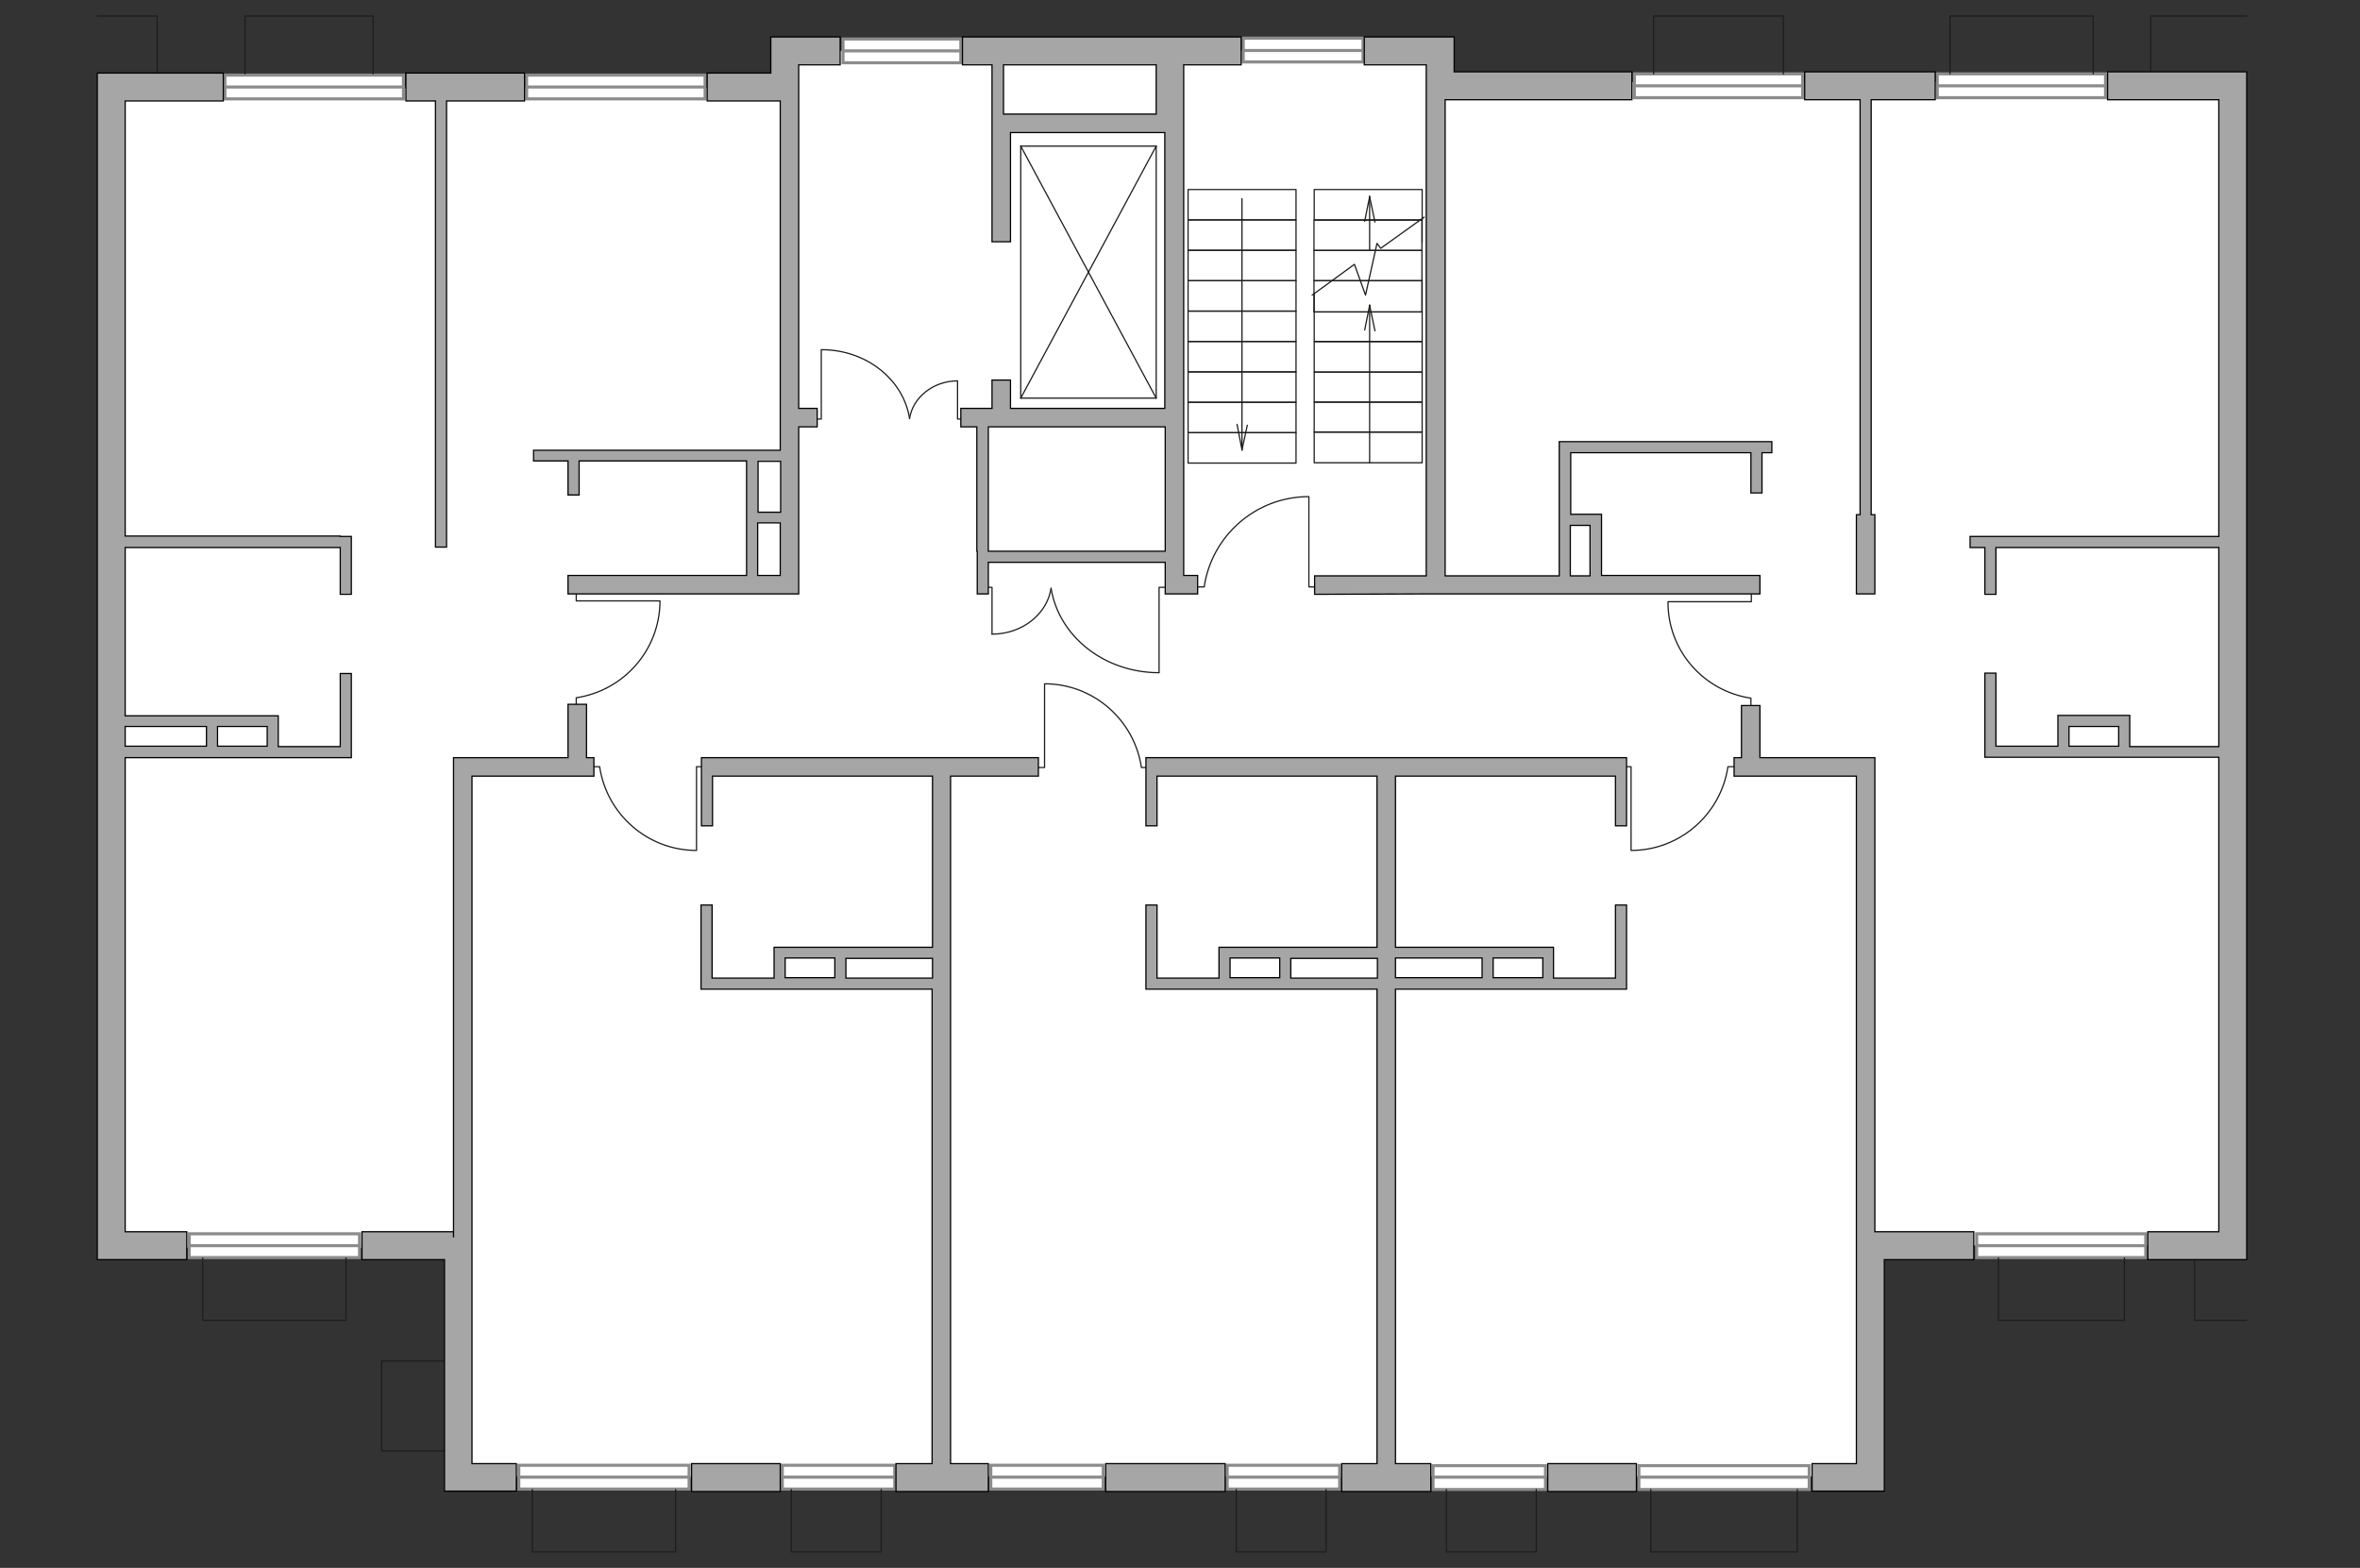 <?xml version="1.0" encoding="utf-8"?>
<!-- Generator: Adobe Illustrator 28.2.0, SVG Export Plug-In . SVG Version: 6.00 Build 0)  -->
<svg version="1.1" xmlns="http://www.w3.org/2000/svg" xmlns:xlink="http://www.w3.org/1999/xlink" x="0px" y="0px"
	 viewBox="0 0 575 382" style="enable-background:new 0 0 575 382;" xml:space="preserve">
<rect x="0" y="0" width="575" height="382" fill="#333333" stroke="none"/>
<style type="text/css">
	.st0{fill:#FFFFFF;}
	.st1{fill:#FFFFFF;stroke:#8C8C8C;stroke-width:0.75;stroke-linecap:round;stroke-miterlimit:10;}
	.st2{fill:none;stroke:#1D1D1B;stroke-width:0.3;stroke-linecap:round;stroke-linejoin:round;stroke-miterlimit:10;}
	.st3{fill:none;stroke:#A62E26;stroke-width:0.4;stroke-linecap:round;stroke-miterlimit:22.926;}
	.st4{fill:#A6A6A6;stroke:#000000;stroke-width:0.3;stroke-miterlimit:22.926;}
</style>
<g id="bg">
	<path class="st0" d="M351,20v-7.6H190.2v9.1H131h-7.8h-10.3H76.6H28.4V304h84.3v55.7h114.7h2h108.3h0h116.6v-106h0.2v49.7h86.9V20
		H351z M112.8,186.4h5.1v0.9h-5.1V186.4z"/>
</g>
<g id="windows">
	<g>
		<rect x="481.6" y="300.6" class="st1" width="41.2" height="5.8"/>
		<line class="st1" x1="481.6" y1="303.5" x2="522.7" y2="303.5"/>
	</g>
	<g>
		<rect x="190.6" y="357" class="st1" width="27.4" height="5.8"/>
		<line class="st1" x1="190.6" y1="359.9" x2="218" y2="359.9"/>
	</g>
	<g>
		<rect x="126.4" y="357" class="st1" width="41.5" height="5.8"/>
		<line class="st1" x1="126.4" y1="359.9" x2="167.9" y2="359.9"/>
	</g>
	<g>
		<rect x="299" y="357" class="st1" width="27.4" height="5.8"/>
		<line class="st1" x1="299" y1="359.9" x2="326.4" y2="359.9"/>
	</g>
	<g>
		<rect x="241.4" y="357" class="st1" width="27.4" height="5.8"/>
		<line class="st1" x1="241.4" y1="359.9" x2="268.8" y2="359.9"/>
	</g>
	<g>
		
			<rect x="349.2" y="357" transform="matrix(-1 -9.309007e-09 9.309007e-09 -1 725.749 719.893)" class="st1" width="27.4" height="5.8"/>
		<line class="st1" x1="376.6" y1="359.9" x2="349.2" y2="359.9"/>
	</g>
	<g>
		
			<rect x="399.3" y="357" transform="matrix(-1 -6.161724e-09 6.161724e-09 -1 840.104 719.893)" class="st1" width="41.5" height="5.8"/>
		<line class="st1" x1="440.8" y1="359.9" x2="399.3" y2="359.9"/>
	</g>
	<g>
		<rect x="46.1" y="300.6" class="st1" width="41.5" height="5.8"/>
		<line class="st1" x1="46.1" y1="303.5" x2="87.6" y2="303.5"/>
	</g>
	<g>
		<rect x="472" y="18" class="st1" width="41" height="5.8"/>
		<line class="st1" x1="472" y1="20.9" x2="513" y2="20.9"/>
	</g>
	<g>
		<rect x="398.2" y="18" class="st1" width="41" height="5.8"/>
		<line class="st1" x1="398.2" y1="20.9" x2="439.2" y2="20.9"/>
	</g>
	<g>
		<rect x="302.9" y="9.3" class="st1" width="29.2" height="5.8"/>
		<line class="st1" x1="302.9" y1="12.3" x2="332.1" y2="12.3"/>
	</g>
	<g>
		<rect x="205.4" y="9.5" class="st1" width="28.7" height="5.8"/>
		<line class="st1" x1="205.4" y1="12.4" x2="234" y2="12.4"/>
	</g>
	<g>
		<rect x="54.8" y="18.3" class="st1" width="43.5" height="5.8"/>
		<line class="st1" x1="54.8" y1="21.2" x2="98.4" y2="21.2"/>
	</g>
	<g>
		<rect x="128.3" y="18.3" class="st1" width="43.5" height="5.8"/>
		<line class="st1" x1="128.3" y1="21.2" x2="171.8" y2="21.2"/>
	</g>
</g>
<g id="plan">
	<polyline class="st2" points="524,18 524,3.9 547.4,3.9 	"/>
	<polyline class="st2" points="475.1,18 475.1,3.9 510,3.9 510,18 	"/>
	<polyline class="st2" points="402.9,18 402.9,3.9 434.5,3.9 434.5,18 	"/>
	<path class="st3" d="M23.7,18"/>
	<polyline class="st2" points="38.3,18 38.3,3.9 23.7,3.9 	"/>
	<polyline class="st2" points="59.7,18 59.7,3.9 90.9,3.9 90.9,18 	"/>
	<polyline class="st2" points="547.4,321.7 534.7,321.7 534.7,306.5 	"/>
	<polyline class="st2" points="517.6,306.5 517.6,321.7 486.9,321.7 486.9,306.5 	"/>
	<polyline class="st2" points="214.7,362.9 214.7,378.1 192.8,378.1 192.8,362.9 	"/>
	<polyline class="st2" points="164.6,362.9 164.6,378.1 129.7,378.1 129.7,362.9 	"/>
	<polyline class="st2" points="84.3,306.5 84.3,321.7 49.4,321.7 49.4,306.5 	"/>
	<polyline class="st2" points="323.1,362.9 323.1,378.1 301.2,378.1 301.2,362.9 	"/>
	<polyline class="st2" points="352.4,362.9 352.4,378.1 374.3,378.1 374.3,362.9 	"/>
	<polyline class="st2" points="402.2,362.9 402.2,378.1 437.9,378.1 437.9,362.9 	"/>
	<polyline class="st2" points="108.3,353.5 93,353.5 93,331.6 108.3,331.6 	"/>
	<g>
		<line class="st2" x1="248.7" y1="35.6" x2="281.7" y2="35.6"/>
		<line class="st2" x1="281.7" y1="35.6" x2="281.7" y2="97"/>
		<line class="st2" x1="281.7" y1="97" x2="248.7" y2="97"/>
		<line class="st2" x1="248.7" y1="97" x2="248.7" y2="35.6"/>
		<line class="st2" x1="248.7" y1="97" x2="281.7" y2="35.6"/>
		<line class="st2" x1="281.7" y1="97" x2="248.7" y2="35.6"/>
	</g>
	<path class="st2" d="M289.9,143h3.5c1.8-12.4,12.5-22,25.5-22v22l3.8,0"/>
	<path class="st2" d="M140.4,173.3V170c11.5-1.7,20.4-11.6,20.4-23.6l-20.4,0l0-3.6"/>
	<path class="st2" d="M142.9,186.8h3.2c1.7,11.5,11.6,20.4,23.6,20.4l0-20.4l3.6,0"/>
	<path class="st2" d="M281.3,187h-3.2c-1.7-11.5-11.6-20.4-23.6-20.4l0,20.4l-3.6,0"/>
	<path class="st2" d="M424.2,186.8H421c-1.7,11.5-11.6,20.4-23.6,20.4l0-20.4l-3.6,0"/>
	<path class="st2" d="M426.6,173.3l0-3.2c-11.5-1.7-20.3-11.6-20.2-23.5l20.3,0l0-3.5"/>
	<g>
		<g>
			<polyline class="st2" points="233.3,92.8 233.3,102.1 235,102.1 			"/>
			<path class="st2" d="M221.6,102.1"/>
			<path class="st2" d="M221.6,102c0.8-5.2,5.8-9.2,11.7-9.2"/>
		</g>
		<g>
			<polyline class="st2" points="200.1,85.2 200.1,102.1 198.4,102.1 			"/>
			<path class="st2" d="M221.6,102.1"/>
			<path class="st2" d="M221.6,101.9c-1.5-9.4-10.5-16.7-21.4-16.7"/>
		</g>
	</g>
	<g>
		<g>
			<polyline class="st2" points="241.7,154.5 241.7,143.1 239.6,143.1 			"/>
			<path class="st2" d="M256.1,143.1"/>
			<path class="st2" d="M256.1,143.3c-1,6.4-7.1,11.2-14.4,11.2"/>
		</g>
		<g>
			<polyline class="st2" points="282.4,163.8 282.4,143.1 284.6,143.1 			"/>
			<path class="st2" d="M256.1,143.1"/>
			<path class="st2" d="M256.1,143.4c1.9,11.6,12.9,20.5,26.3,20.5"/>
		</g>
	</g>
	<g>
		<path class="st4" d="M547.4,18.9L547.4,18.9l0-1.4h-33.9v6.8h27.1v106.4h-54.3h-2.7h-3.6v2.7h3.6v11.4h2.7v-11.4h54.3v48.5h-21.7
			V177v-2.7v0h-2.7v0h-12.1v0h-2.7v7.5h-15.1v-17.8h-2.7v17.8v2.7v0h57v115.6h-17.3v6.8h24.1v-3.5h0V18.9z M504.1,177h12.1v4.8
			h-12.1V177z"/>
		<rect x="168.5" y="356.6" class="st4" width="21.6" height="6.8"/>
		<polygon class="st4" points="456.8,189.1 456.8,189.1 456.8,184.6 453.3,184.6 453.3,184.6 428.8,184.6 428.8,171.9 424.3,171.9 
			424.3,184.6 422.5,184.6 422.5,189.1 422.5,189.1 422.5,189.1 452.3,189.1 452.3,305.7 452.3,334.7 452.3,356.6 441.5,356.6 
			441.5,363.3 459.1,363.3 459.1,356.6 459.1,356.6 459.1,306.9 480.9,306.9 480.9,300.1 456.8,300.1 		"/>
		<path class="st4" d="M231.7,184.6h-60.8v2.5v2v12.1h2.7v-12.1h48.7v0h4.9v41.7h-21.1v0h-2.7v0h-12.1v0h-2.7v7.5h-15.1v-17.8h-2.7
			v17.8v2.7v0h56.3v115.6h-8.6v0h-0.2v6.8h0.2h8.6v0h4.5v0h0.4h8.8v-6.8H232v0h-0.4V189.1h21.4v-4.5L231.7,184.6L231.7,184.6z
			 M191.3,233.4h12.1v4.8h-12.1V233.4z M206.1,238.3v-4.8h21.1v4.8H206.1z"/>
		<polygon class="st4" points="142.9,171.6 138.4,171.6 138.4,184.6 113.9,184.6 113.9,184.6 110.5,184.6 110.5,301.5 110.5,301.5 
			110.5,300.1 88.2,300.1 88.2,306.9 108.3,306.9 108.3,363.3 110,363.3 115,363.3 125.8,363.3 125.8,356.6 115,356.6 115,302.6 
			115,301.5 115,189.1 144.7,189.1 144.7,184.6 142.9,184.6 		"/>
		<path class="st4" d="M347.6,144.7h4.5v0h76.7v-4.5h-38.6V128h0v-2.7h-7.5v-15l43.9,0v9.8h2.7v-9.8h2.4v-2.7h-49.1v0h-2.7v0h0v2.7
			h0v30h-27.8v-116h45.5v-6.8h-43.3V9h-0.9v0h-21v6.8h15.1v124.5h-27.2v4.5L347.6,144.7L347.6,144.7z M382.6,128h4.8v12.3h-4.8V128z
			"/>
		<path class="st4" d="M82.9,130.6H30.5v-106h23.9v-6.8H23.7v6.8h0v275.5h0v6.8h21.8v-6.8H30.5V184.6h55.1v-2.7l0,0l0-17.8h-2.7
			v17.8H67.8v-7.5h-2.7v0H53v0h-2.7v0H30.5v-41h52.4v11.4h2.7l0-11.4h0v-2.7h0H82.9z M65.1,177v4.8H53l0-4.8H65.1z M50.3,177v4.8
			H30.5V177H50.3z"/>
		<polygon class="st4" points="106.1,133.3 108.8,133.3 108.8,24.6 127.8,24.6 127.8,17.8 98.9,17.8 98.9,24.6 106.1,24.6 		"/>
		<path class="st4" d="M138.4,120.6h2.7l0-8.3h40.8v27.9h-43.5v4.5h56.2v0v-4.5v-27.9h0v-2.6h0V107v-3h4.5v-4.5h-4.5V24.6v-8.8h10.1
			V9h-10.1h-6h-0.8v8.8h-15.5v6.8h15.5h2.3l0,78.5h0v6.6H130v2.6h8.4V120.6z M184.6,140.2v-12.8h5.5v12.8H184.6z M190.2,124.8h-5.5
			v-12.4h5.5L190.2,124.8z"/>
		<path class="st4" d="M238.1,134.3v2.7v7.7h2.7V137h43.1v3.2h0v4.5h0v0h4.5v0h3.4v-4.5h-3.4V15.8h14V9h-14v0h-53.9v6.8h7.2v15.7
			l0,0l0,27.4h4.5V32.3h37.6l0,67.2h-37.6v-6.9h-4.5l0,6.9h-7.6v4.5h3.9V134.3z M244.5,27.8v-12h37.2v12h-35.4v0H244.5z
			 M283.9,134.3h-43.1V104h1h4.5h1.4v0h36.2V134.3z"/>
		<rect x="269.4" y="356.6" class="st4" width="29.1" height="6.8"/>
		<rect x="377.1" y="356.6" class="st4" width="21.6" height="6.8"/>
		<path class="st4" d="M340,356.6V241h56.3v0v-2.7v-17.8h-2.7l0,17.8h-15.1v-7.5h-2.7v0h-12.1v0h-2.7v0H340v-41.7h53.6l0,12.1h2.7
			v-12.1v-2v-2.5H340h-4.5h-56.3v2.5v2v12.1h2.7v-12.1h53.6h0v41.7h-21.1v0h-2.7v0h-12.1v0H297v7.5h-15.1v-17.8h-2.7v17.8v2.7v0
			h56.3v115.6h-0.4h-8.2v6.8h8.2h0.4v0h4.5v0h0.4h8.2v-6.8h-8.2H340z M375.9,233.4v4.8h-12.1v-4.8H375.9z M361.1,233.4v4.8H340v-4.8
			H361.1z M299.7,233.4h12.1v4.8h-12.1V233.4z M314.5,238.3v-4.8h21.1v4.8H314.5z"/>
		<polygon class="st4" points="453.2,125.4 452.3,125.4 452.3,144.7 456.8,144.7 456.8,125.4 455.9,125.4 455.9,24.3 471.5,24.3 
			471.5,17.5 439.7,17.5 439.7,24.3 453.2,24.3 		"/>
	</g>
	<g>
		<polyline class="st2" points="319.7,71.9 330,64.4 332.7,71.9 335.5,59.3 336.4,60.5 347,52.9 		"/>
		<polyline class="st2" points="346.5,68.2 346.5,83.2 320.2,83.2 320.2,75.8 320.2,71.5 		"/>
		
			<rect x="320.2" y="83.2" transform="matrix(-1 -8.747193e-11 8.747193e-11 -1 666.699 173.846)" class="st2" width="26.3" height="7.4"/>
		
			<rect x="320.2" y="90.6" transform="matrix(-1 -8.698699e-11 8.698699e-11 -1 666.699 188.556)" class="st2" width="26.3" height="7.3"/>
		
			<rect x="320.2" y="97.9" transform="matrix(-1 -8.698699e-11 8.698699e-11 -1 666.699 203.196)" class="st2" width="26.3" height="7.3"/>
		
			<rect x="320.2" y="105.3" transform="matrix(-1 -8.934155e-11 8.934155e-11 -1 666.699 218.048)" class="st2" width="26.3" height="7.5"/>
		<g>
			<g>
				<line class="st2" x1="332.5" y1="80.4" x2="333.7" y2="74.4"/>
				<line class="st2" x1="333.7" y1="74.4" x2="335" y2="80.6"/>
			</g>
			<line class="st2" x1="333.7" y1="112.8" x2="333.7" y2="74.3"/>
		</g>
		<g>
			<g>
				<line class="st2" x1="332.5" y1="53.9" x2="333.7" y2="47.9"/>
				<line class="st2" x1="333.7" y1="47.9" x2="335" y2="54.1"/>
			</g>
			<line class="st2" x1="333.7" y1="61" x2="333.7" y2="47.8"/>
		</g>
		<line class="st2" x1="346.5" y1="59" x2="346.5" y2="53.3"/>
		<line class="st2" x1="320.2" y1="76" x2="346.5" y2="76"/>
	</g>
	
		<rect x="289.5" y="105.4" transform="matrix(-1 -8.743729e-11 8.743729e-11 -1 605.269 218.226)" class="st2" width="26.3" height="7.4"/>
	
		<rect x="289.5" y="98" transform="matrix(-1 -8.702163e-11 8.702163e-11 -1 605.269 203.42)" class="st2" width="26.3" height="7.4"/>
	
		<rect x="289.5" y="90.6" transform="matrix(-1 -8.695235e-11 8.695235e-11 -1 605.269 188.614)" class="st2" width="26.3" height="7.4"/>
	
		<rect x="289.5" y="83.2" transform="matrix(-1 -8.740265e-11 8.740265e-11 -1 605.269 173.808)" class="st2" width="26.3" height="7.4"/>
	
		<rect x="289.5" y="75.8" transform="matrix(-1 -8.743729e-11 8.743729e-11 -1 605.269 159.002)" class="st2" width="26.3" height="7.4"/>
	
		<rect x="289.5" y="68.4" transform="matrix(-1 -8.695235e-11 8.695235e-11 -1 605.269 144.196)" class="st2" width="26.3" height="7.4"/>
	
		<rect x="289.5" y="61" transform="matrix(-1 -8.743729e-11 8.743729e-11 -1 605.269 129.389)" class="st2" width="26.3" height="7.4"/>
	
		<rect x="289.5" y="53.6" transform="matrix(-1 -8.740265e-11 8.740265e-11 -1 605.269 114.583)" class="st2" width="26.3" height="7.4"/>
	
		<rect x="320.2" y="53.6" transform="matrix(-1 -8.795643e-11 8.795643e-11 -1 666.646 114.633)" class="st2" width="26.3" height="7.4"/>
	
		<rect x="320.2" y="61" transform="matrix(-1 -8.702163e-11 8.702163e-11 -1 666.646 129.389)" class="st2" width="26.3" height="7.4"/>
	
		<rect x="320.2" y="68.4" transform="matrix(-1 -8.979185e-11 8.979185e-11 -1 666.646 144.399)" class="st2" width="26.3" height="7.6"/>
	
		<rect x="289.5" y="46.2" transform="matrix(-1 -8.695235e-11 8.695235e-11 -1 605.269 99.777)" class="st2" width="26.3" height="7.4"/>
	
		<rect x="320.2" y="46.2" transform="matrix(-1 -8.695235e-11 8.695235e-11 -1 666.7 99.777)" class="st2" width="26.3" height="7.4"/>
	<g>
		<g>
			<line class="st2" x1="303.9" y1="103.6" x2="302.6" y2="109.6"/>
			<line class="st2" x1="302.6" y1="109.6" x2="301.4" y2="103.4"/>
		</g>
		<line class="st2" x1="302.6" y1="48.4" x2="302.6" y2="109.7"/>
	</g>
</g>
</svg>
